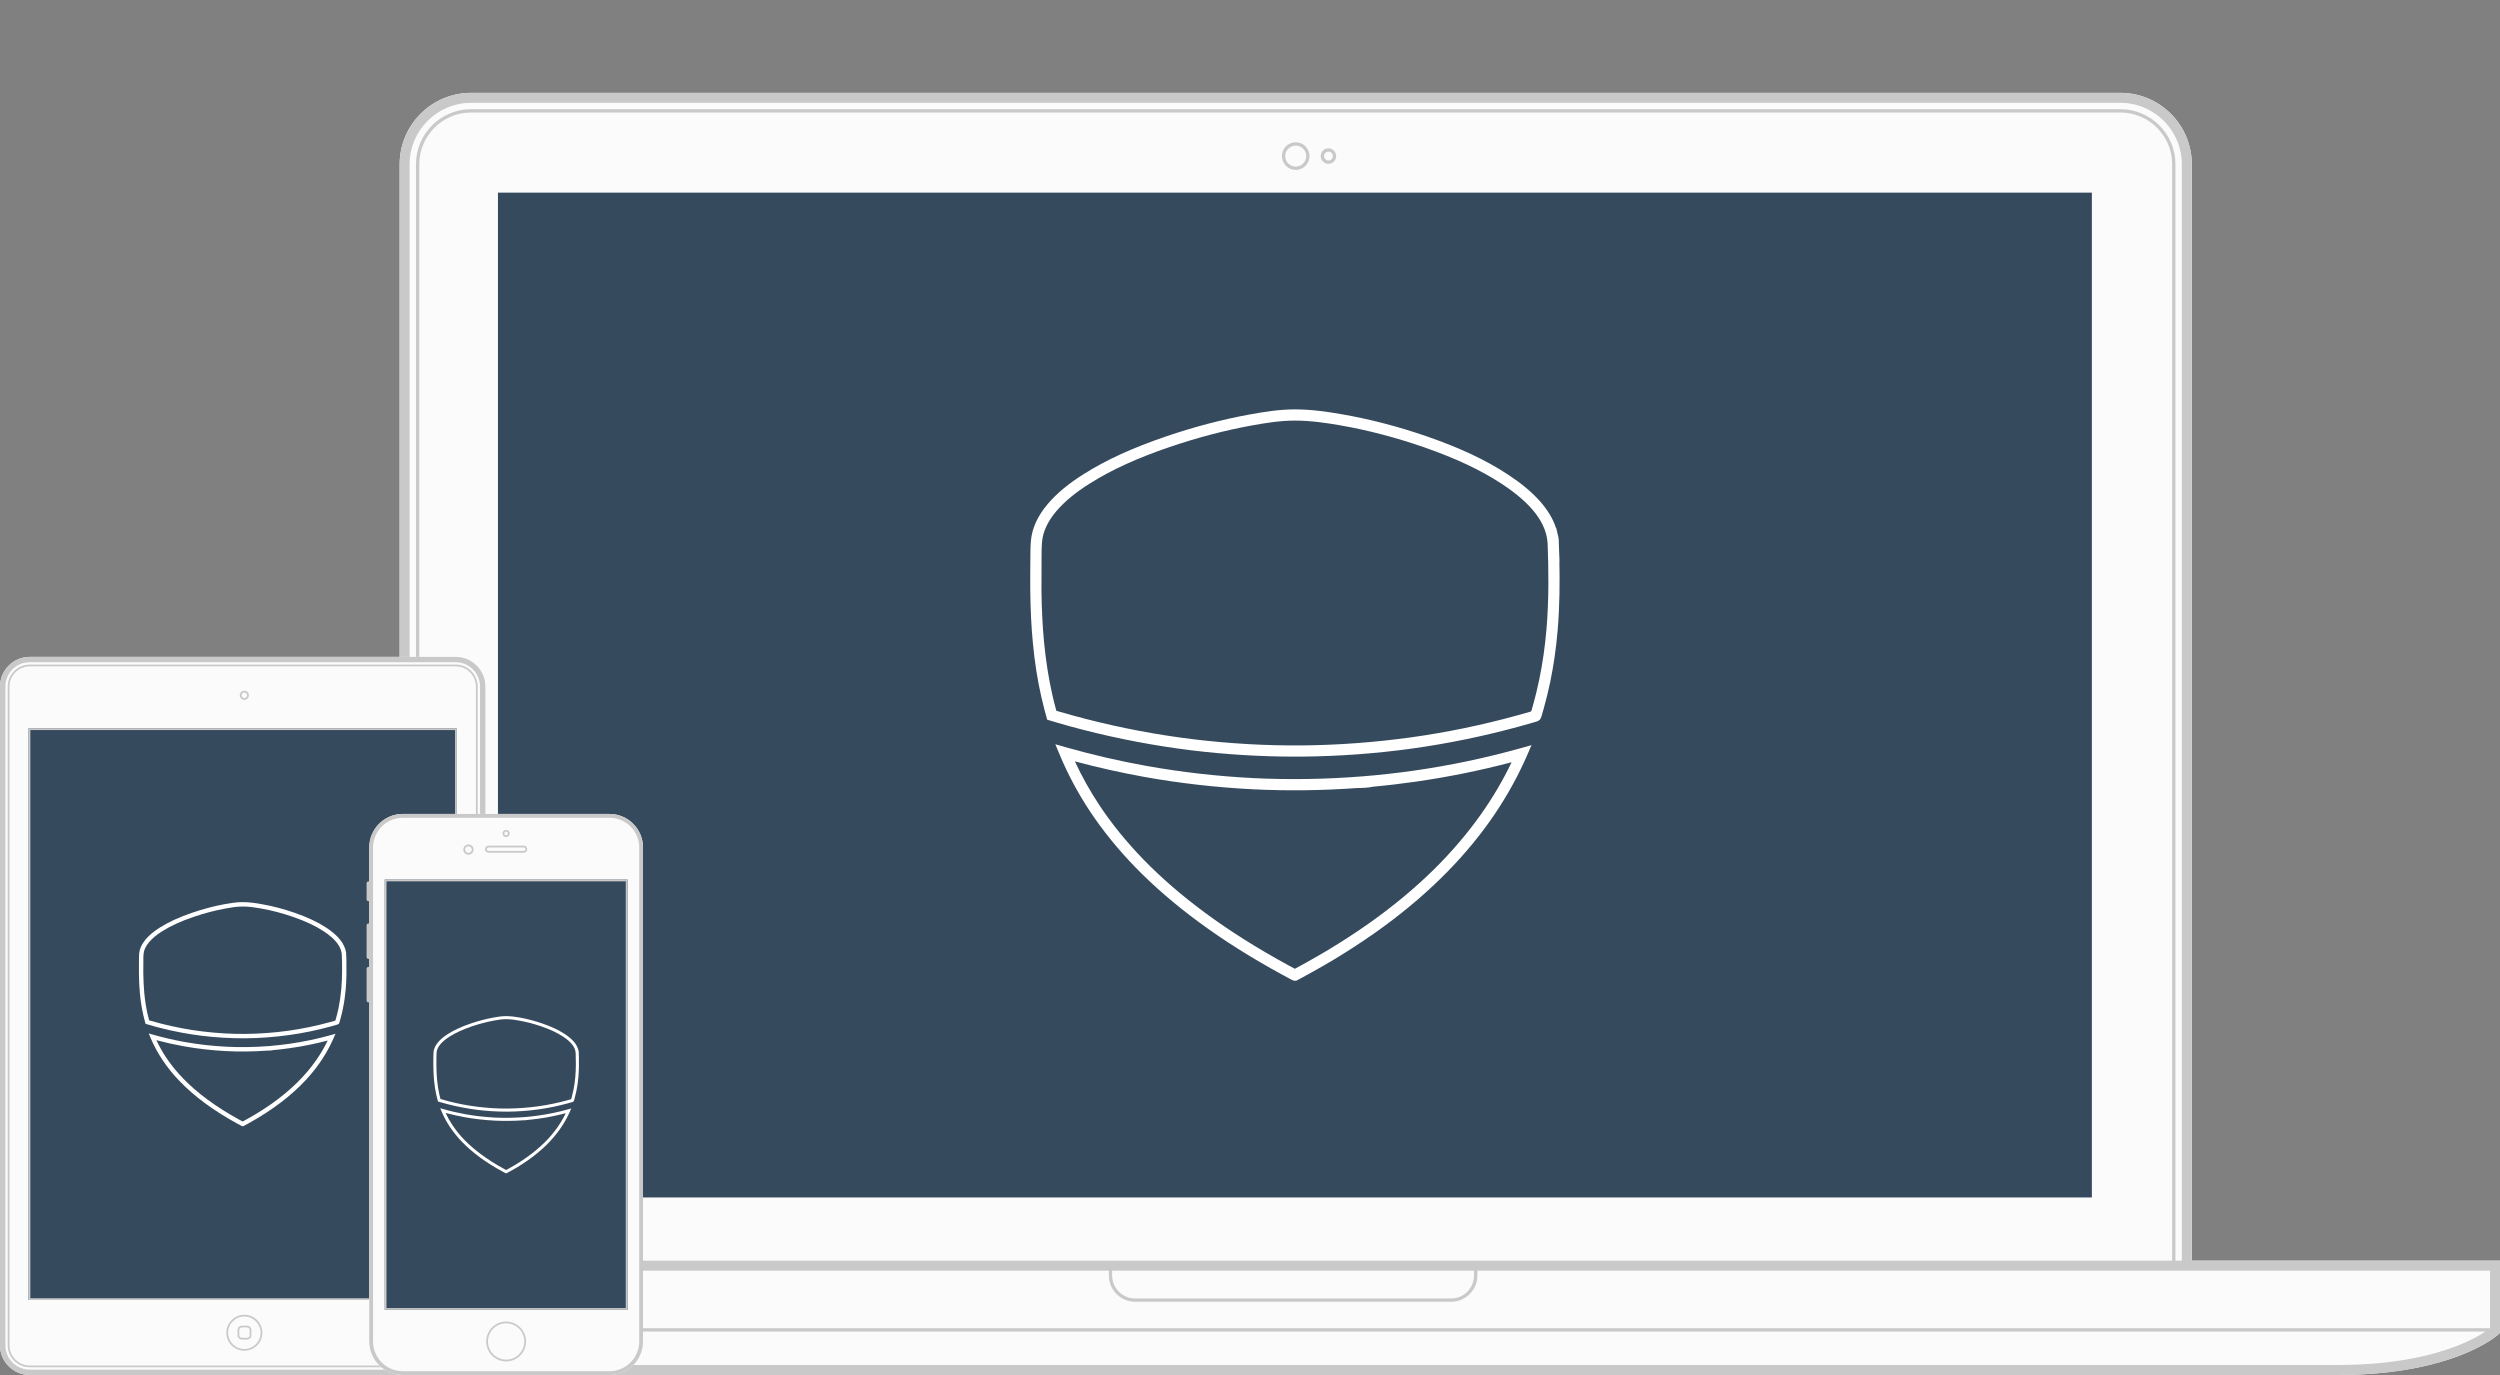 <?xml version="1.0" encoding="UTF-8"?> <svg xmlns="http://www.w3.org/2000/svg" xmlns:xlink="http://www.w3.org/1999/xlink" version="1.1" x="0px" y="0px" width="800px" height="440px" viewBox="0 0 800 440" xml:space="preserve"><rect x="0" y="0" width="800" height="440" fill="#808080" stroke="none"/> <g id="Vrstva_1" display="none"> <g display="inline"> <path fill="#FBFBFB" d="M697.111,401.846V35.848c0-13.139-10.69-23.832-23.834-23.832H122.72 c-13.143,0-23.835,10.692-23.835,23.832v365.998H0v24.083l0.536,0.495c0.153,0.143,3.884,3.533,12.423,6.893 c7.747,3.05,21.192,6.684,41.244,6.684h691.599c20.049,0,33.493-3.634,41.242-6.684c8.538-3.359,12.269-6.75,12.422-6.893 l0.535-0.495v-24.083H697.111z"></path> <path fill="#364A5E" d="M663.754,45.317H131.705V380.73h532.049V45.317L663.754,45.317z"></path> <path fill="#C9C9C9" d="M397.999,28.508c-2.545,0-4.614,2.07-4.614,4.616c0,2.543,2.069,4.612,4.614,4.612 c2.542,0,4.612-2.069,4.612-4.612C402.611,30.578,400.541,28.508,397.999,28.508z M397.999,36.626 c-1.932,0-3.504-1.57-3.504-3.502c0-1.934,1.572-3.506,3.504-3.506s3.502,1.572,3.502,3.506 C401.501,35.056,399.931,36.626,397.999,36.626z M408.922,30.538c-1.425,0-2.584,1.16-2.584,2.585 c0,1.424,1.159,2.583,2.584,2.583c1.426,0,2.585-1.159,2.585-2.583C411.507,31.698,410.348,30.538,408.922,30.538z M408.922,34.599c-0.813,0-1.476-0.663-1.476-1.476c0-0.814,0.663-1.475,1.476-1.475c0.814,0,1.475,0.661,1.475,1.475 C410.396,33.936,409.736,34.599,408.922,34.599z M697.111,401.846V35.848c0-13.139-10.69-23.832-23.834-23.832H122.72 c-13.143,0-23.835,10.692-23.835,23.832v365.998H0v24.083l0.536,0.495c0.153,0.143,3.884,3.533,12.423,6.893 c7.747,3.05,21.192,6.684,41.244,6.684h691.599c20.049,0,33.493-3.634,41.242-6.684c8.538-3.359,12.269-6.75,12.422-6.893 l0.535-0.495v-24.083H697.111z M102.215,35.848c0-11.304,9.197-20.501,20.504-20.501h550.558c11.307,0,20.506,9.197,20.506,20.501 v365.998h-2.119V35.848c0-10.135-8.249-18.383-18.387-18.383H122.72c-10.139,0-18.387,8.248-18.387,18.383v365.998h-2.117V35.848z M105.443,401.846V35.848c0-9.524,7.75-17.273,17.277-17.273h550.558c9.527,0,17.277,7.749,17.277,17.273v365.998H105.443z M457.523,405.176v1.616c0,4.22-3.433,7.654-7.654,7.654H344.387c-4.222,0-7.654-3.435-7.654-7.654v-1.616H457.523z M785.588,430.312c-7.457,2.899-20.412,6.357-39.787,6.357H54.202c-19.377,0-32.333-3.458-39.787-6.357 c-4.627-1.799-7.75-3.608-9.587-4.83h790.343C793.335,426.705,790.213,428.511,785.588,430.312z M796.671,424.371H3.329v-19.195 h332.293v1.616c0,4.833,3.933,8.764,8.765,8.764h105.482c4.832,0,8.765-3.931,8.765-8.764v-1.616h338.037V424.371z"></path> </g> </g> <g id="Vrstva_2"> <g> <path fill="none" d="M609.334,637.348c0-0.001,0-0.001,0-0.002c-0.133-3.734-2.812-7.268-8.188-10.802 c-3.796-2.492-8.247-4.583-14.008-6.581c-4.937-1.714-9.942-3.02-14.878-3.88c-2.39-0.417-5.218-0.844-8.069-0.844 c-2.681,0-5.406,0.457-7.751,0.886c-4.8,0.878-9.71,2.168-14.594,3.835c-5.788,1.976-10.285,4.024-14.152,6.449 c-2.64,1.653-4.563,3.234-6.05,4.978c-1.554,1.819-2.42,3.668-2.577,5.495c-0.084,0.979-0.086,2.01-0.087,3.007 c0,0.392-0.001,0.782-0.006,1.17c-0.02,1.501-0.024,2.999-0.01,4.499c0.037,3.349,0.185,6.352,0.45,9.179 c0.312,3.288,0.803,6.433,1.459,9.346c0.178,0.787,0.369,1.57,0.58,2.353c0.053,0.204,0.107,0.406,0.162,0.606l0.674,0.2 c1.551,0.454,3.111,0.883,4.634,1.273c6.261,1.61,12.668,2.822,19.042,3.604c6.473,0.792,13.05,1.172,19.525,1.111 c6.472-0.058,13.013-0.54,19.441-1.432c6.35-0.887,12.72-2.203,18.935-3.913c0.77-0.214,1.541-0.432,2.31-0.656 c0.074-0.021,0.147-0.043,0.221-0.064c0.107-0.359,0.214-0.722,0.315-1.083c0.426-1.517,0.805-3.075,1.127-4.632 c0.586-2.833,1.018-5.848,1.283-8.96c0.472-5.524,0.361-10.983,0.212-15.125C609.334,637.358,609.334,637.354,609.334,637.348z"></path> <path fill="none" d="M578.188,680.601v0.01c0.008,0-0.026,0.003-0.107,0.01c-0.761,0.177-1.816,0.221-2.743,0.218h-0.007 c-6.225,0.458-12.513,0.532-18.667,0.225c-6.529-0.331-13.046-1.075-19.369-2.212c-4.158-0.75-8.31-1.68-12.371-2.771 c1.251,2.702,2.718,5.326,4.377,7.825c2.221,3.345,4.865,6.603,7.857,9.682c3.191,3.285,6.905,6.498,11.039,9.549 c4.427,3.261,9.255,6.306,14.762,9.307l1.019,0.55c0.073,0.04,0.146,0.079,0.22,0.118c0.646-0.344,1.303-0.702,1.954-1.063 c1.359-0.753,2.692-1.521,3.964-2.284c2.513-1.509,4.932-3.081,7.189-4.672c4.322-3.047,8.247-6.297,11.667-9.66 c3.19-3.14,6.039-6.474,8.469-9.909c2.094-2.969,3.928-6.089,5.46-9.282c-5.604,1.479-11.346,2.644-17.1,3.467 C583.29,680.066,580.737,680.366,578.188,680.601z"></path> <path fill="#FFFFFF" d="M611.424,640.346h0.02c-0.001-0.034-0.012-0.339-0.038-1.048c-0.008-0.269-0.019-0.577-0.032-0.936 c-0.03-0.856-0.049-1.362-0.061-1.667l-0.011-0.317h-0.004c-0.008-0.142-0.014-0.166-0.022-0.204l-0.418-1.788l-0.034,0.035 c-1.091-3.343-3.924-6.488-8.58-9.549c-3.938-2.585-8.529-4.745-14.45-6.798c-5.038-1.75-10.148-3.083-15.189-3.962 c-2.475-0.432-5.409-0.873-8.413-0.873c-2.848,0-5.68,0.475-8.11,0.919c-4.897,0.895-9.903,2.21-14.881,3.909 c-5.938,2.026-10.567,4.139-14.568,6.646c-2.816,1.765-4.885,3.473-6.509,5.374c-1.83,2.144-2.855,4.372-3.048,6.623 c-0.092,1.063-0.094,2.137-0.095,3.175c0,0.384-0.001,0.767-0.006,1.147c-0.02,1.515-0.024,3.028-0.01,4.545 c0.038,3.405,0.188,6.463,0.459,9.347c0.319,3.373,0.824,6.602,1.499,9.597c0.184,0.814,0.383,1.625,0.598,2.423 c0.1,0.389,0.209,0.78,0.318,1.169l0.149,0.529l1.737,0.518c1.575,0.461,3.156,0.896,4.7,1.292 c6.345,1.632,12.837,2.859,19.298,3.65c6.139,0.751,12.372,1.132,18.527,1.132c0.42,0,0.838-0.001,1.258-0.005 c6.558-0.059,13.186-0.547,19.7-1.451c6.435-0.898,12.891-2.232,19.19-3.966c0.78-0.216,1.562-0.438,2.338-0.664 c0.191-0.056,0.383-0.111,0.562-0.166c0.563-0.128,0.791-0.511,0.887-0.819l0.087-0.287c0.125-0.417,0.248-0.835,0.366-1.253 c0.438-1.563,0.828-3.167,1.16-4.77c0.602-2.91,1.045-6.003,1.316-9.194C611.486,648.307,611.504,644.011,611.424,640.346z M609.122,652.489c-0.266,3.112-0.697,6.127-1.283,8.96c-0.322,1.557-0.701,3.115-1.127,4.632 c-0.102,0.361-0.208,0.724-0.315,1.083c-0.073,0.021-0.146,0.043-0.221,0.064c-0.769,0.225-1.54,0.442-2.31,0.656 c-6.215,1.71-12.585,3.026-18.935,3.913c-6.429,0.892-12.97,1.374-19.441,1.432c-6.476,0.061-13.053-0.319-19.525-1.111 c-6.374-0.781-12.781-1.993-19.042-3.604c-1.522-0.391-3.083-0.819-4.634-1.273l-0.674-0.2c-0.055-0.2-0.109-0.402-0.162-0.606 c-0.211-0.782-0.402-1.565-0.58-2.353c-0.656-2.913-1.147-6.058-1.459-9.346c-0.266-2.827-0.413-5.83-0.45-9.179 c-0.015-1.5-0.01-2.998,0.01-4.499c0.005-0.388,0.006-0.778,0.006-1.17c0.001-0.997,0.003-2.027,0.087-3.007 c0.157-1.827,1.023-3.676,2.577-5.495c1.487-1.743,3.41-3.324,6.05-4.978c3.867-2.425,8.364-4.474,14.152-6.449 c4.884-1.667,9.794-2.957,14.594-3.835c2.345-0.429,5.07-0.886,7.751-0.886c2.852,0,5.68,0.427,8.069,0.844 c4.936,0.86,9.941,2.166,14.878,3.88c5.761,1.998,10.212,4.089,14.008,6.581c5.377,3.534,8.056,7.067,8.188,10.802 c0,0.001,0,0.001,0,0.002c0,0.006,0,0.011,0,0.017C609.483,641.506,609.594,646.965,609.122,652.489z"></path> <path fill="#FFFFFF" d="M585.516,677.726c-3.05,0.438-6.165,0.786-9.259,1.034l-0.067,0.006c-6.464,0.52-13.022,0.62-19.426,0.299 c-6.444-0.326-12.876-1.061-19.115-2.183c-4.792-0.863-9.575-1.97-14.217-3.288l-1.999-0.567l0.804,1.916 c1.464,3.493,3.28,6.88,5.397,10.068c2.289,3.448,5.011,6.803,8.09,9.971c3.267,3.362,7.063,6.647,11.286,9.764 c4.5,3.316,9.404,6.408,14.988,9.452l1.025,0.554c0.177,0.096,0.358,0.191,0.514,0.272c0.135,0.081,0.359,0.216,0.667,0.216h0.249 l0.561-0.298c0.705-0.374,1.408-0.759,2.106-1.146c1.378-0.763,2.732-1.543,4.023-2.318c2.555-1.534,5.015-3.133,7.313-4.752 c4.411-3.109,8.42-6.43,11.917-9.869c3.275-3.223,6.202-6.648,8.7-10.182c2.313-3.279,4.319-6.738,5.965-10.283 c0.194-0.422,0.388-0.849,0.574-1.277l0.843-1.931l-2.028,0.567C598.257,675.477,591.895,676.814,585.516,677.726z M597.439,685.521c-2.43,3.436-5.278,6.77-8.469,9.909c-3.42,3.363-7.345,6.613-11.667,9.66c-2.258,1.591-4.677,3.163-7.189,4.672 c-1.271,0.764-2.604,1.531-3.964,2.284c-0.651,0.361-1.308,0.72-1.954,1.063c-0.073-0.039-0.146-0.078-0.22-0.118l-1.019-0.55 c-5.507-3.001-10.335-6.046-14.762-9.307c-4.134-3.051-7.848-6.264-11.039-9.549c-2.992-3.079-5.637-6.337-7.857-9.682 c-1.659-2.499-3.126-5.123-4.377-7.825c4.062,1.091,8.213,2.021,12.371,2.771c6.323,1.137,12.84,1.881,19.369,2.212 c6.154,0.308,12.442,0.233,18.667-0.225h0.007c0.927,0.003,1.982-0.041,2.743-0.218c0.081-0.007,0.115-0.01,0.107-0.01v-0.01 c2.55-0.234,5.103-0.534,7.612-0.895c5.754-0.823,11.496-1.987,17.1-3.467C601.367,679.433,599.533,682.553,597.439,685.521z"></path> </g> <g> <path fill="#FBFBFB" d="M701.378,403.423V52.559c0-12.589-10.254-22.843-22.861-22.843H150.732 c-12.601,0-22.846,10.254-22.846,22.843v350.864H33.092v23.082l0.517,0.477c0.143,0.147,3.716,3.396,11.905,6.61 C52.942,436.514,65.829,440,85.055,440h662.999c19.209,0,32.103-3.486,39.525-6.408c8.196-3.214,11.766-6.463,11.918-6.61 l0.503-0.477v-23.082H701.378z"></path> <path fill="#364A5E" d="M669.399,61.645H159.346v321.539h510.054V61.645L669.399,61.645z"></path> <path fill="#C9C9C9" d="M414.628,45.525c-2.441,0-4.415,1.985-4.415,4.425c0,2.441,1.974,4.423,4.415,4.423 c2.439,0,4.417-1.982,4.417-4.423C419.045,47.51,417.067,45.525,414.628,45.525z M414.628,53.311 c-1.847,0-3.361-1.504-3.361-3.361c0-1.849,1.515-3.362,3.361-3.362c1.849,0,3.36,1.514,3.36,3.362 C417.988,51.807,416.477,53.311,414.628,53.311z M425.094,47.47c-1.363,0-2.462,1.115-2.462,2.48s1.099,2.481,2.462,2.481 c1.366,0,2.481-1.116,2.481-2.481S426.46,47.47,425.094,47.47z M425.094,51.368c-0.772,0-1.409-0.638-1.409-1.417 c0-0.781,0.637-1.417,1.409-1.417c0.788,0,1.425,0.636,1.425,1.417C426.519,50.73,425.882,51.368,425.094,51.368z M701.378,403.423V52.559c0-12.589-10.254-22.843-22.861-22.843H150.732c-12.601,0-22.846,10.254-22.846,22.843v350.864H33.092 v23.082l0.517,0.477c0.143,0.147,3.716,3.396,11.905,6.61C52.942,436.514,65.829,440,85.055,440h662.999 c19.209,0,32.103-3.486,39.525-6.408c8.196-3.214,11.766-6.463,11.918-6.61l0.503-0.477v-23.082H701.378z M131.077,52.559 c0-10.829,8.816-19.653,19.655-19.653h527.784c10.848,0,19.663,8.824,19.663,19.653v350.864h-2.035V52.559 c0-9.717-7.903-17.617-17.628-17.617H150.732c-9.719,0-17.622,7.9-17.622,17.617v350.864h-2.033V52.559z M134.176,403.423V52.559 c0-9.125,7.429-16.554,16.557-16.554h527.784c9.136,0,16.573,7.43,16.573,16.554v350.864H134.176z M471.689,406.62v1.537 c0,4.046-3.29,7.354-7.335,7.354H363.228c-4.044,0-7.335-3.309-7.335-7.354v-1.537H471.689z M786.196,430.709 c-7.158,2.79-19.579,6.093-38.143,6.093H85.055c-18.583,0-31.003-3.303-38.144-6.093c-4.439-1.724-7.431-3.453-9.192-4.62H795.38 C793.617,427.257,790.62,428.984,786.196,430.709z M796.818,425.017H36.28V406.62h318.559v1.537c0,4.64,3.768,8.407,8.389,8.407 h101.127c4.637,0,8.405-3.768,8.405-8.407v-1.537h324.059V425.017z"></path> <g> <path fill="none" d="M495.247,174.211c0-0.006,0-0.006,0-0.007c-0.237-6.693-5.025-13.026-14.672-19.359 c-6.807-4.465-14.782-8.213-25.112-11.796c-8.85-3.069-17.81-5.411-26.657-6.954c-4.285-0.746-9.362-1.508-14.464-1.508 c-4.807,0-9.691,0.821-13.897,1.585c-8.606,1.57-17.398,3.887-26.16,6.872c-10.376,3.544-18.434,7.216-25.366,11.561 c-4.728,2.964-8.174,5.803-10.85,8.921c-2.775,3.26-4.332,6.579-4.615,9.848c-0.154,1.753-0.156,3.603-0.157,5.392 c0,0.705-0.001,1.402-0.006,2.096c-0.035,2.688-0.04,5.38-0.025,8.067c0.072,5.996,0.342,11.386,0.819,16.446 c0.563,5.892,1.442,11.534,2.612,16.75c0.319,1.421,0.652,2.824,1.04,4.228c0.088,0.364,0.197,0.726,0.287,1.087l1.204,0.359 c2.791,0.809,5.575,1.573,8.319,2.281c11.219,2.887,22.692,5.057,34.115,6.457c11.61,1.412,23.396,2.092,35.006,1.996 c11.594-0.109,23.323-0.981,34.851-2.58c11.382-1.58,22.8-3.941,33.94-7.014c1.37-0.374,2.762-0.77,4.134-1.172 c0.126-0.039,0.271-0.078,0.397-0.117c0.195-0.643,0.375-1.289,0.563-1.934c0.763-2.721,1.444-5.52,2.014-8.302 c1.062-5.08,1.83-10.485,2.308-16.06c0.845-9.905,0.647-19.692,0.372-27.116C495.247,174.233,495.247,174.222,495.247,174.211z"></path> <path fill="none" d="M439.428,251.732v0.027c0.008,0-0.045,0.004-0.196,0.011c-1.362,0.318-3.251,0.397-4.922,0.395h-0.008 c-11.149,0.812-22.431,0.956-33.457,0.401c-11.702-0.598-23.392-1.926-34.727-3.966c-7.451-1.352-14.881-3.009-22.165-4.968 c2.24,4.846,4.877,9.544,7.848,14.026c3.975,6.001,8.727,11.829,14.074,17.351c5.725,5.891,12.38,11.651,19.792,17.112 c7.932,5.847,16.587,11.302,26.466,16.693l1.819,0.975c0.125,0.075,0.269,0.149,0.396,0.224c1.16-0.626,2.329-1.268,3.494-1.912 c2.442-1.356,4.835-2.725,7.115-4.093c4.499-2.711,8.83-5.522,12.878-8.373c7.759-5.457,14.784-11.29,20.913-17.312 c5.723-5.639,10.822-11.611,15.182-17.773c3.758-5.309,7.044-10.906,9.785-16.634c-10.035,2.648-20.33,4.735-30.652,6.214 C448.569,250.773,443.996,251.32,439.428,251.732z"></path> <path fill="#FFFFFF" d="M499.002,179.582h0.039c-0.001-0.058-0.03-0.61-0.073-1.874c-0.009-0.482-0.037-1.033-0.068-1.674 c-0.049-1.542-0.084-2.443-0.096-2.996l-0.029-0.564h-0.004c-0.009-0.255-0.03-0.297-0.039-0.365l-0.755-3.205l-0.054,0.06 c-1.959-5.989-7.041-11.631-15.382-17.118c-7.055-4.63-15.293-8.501-25.893-12.183c-9.041-3.132-18.19-5.528-27.234-7.099 c-4.438-0.776-9.696-1.563-15.072-1.563c-5.115,0-10.181,0.847-14.542,1.646c-8.776,1.603-17.749,3.963-26.677,7.01 c-10.632,3.627-18.943,7.414-26.115,11.906c-5.05,3.164-8.747,6.23-11.666,9.637c-3.282,3.838-5.104,7.833-5.454,11.872 c-0.165,1.902-0.168,3.826-0.169,5.691c0,0.685-0.001,1.37-0.022,2.051c-0.02,2.719-0.04,5.437-0.01,8.153 c0.073,6.103,0.329,11.586,0.831,16.755c0.567,6.044,1.461,11.828,2.686,17.196c0.325,1.452,0.686,2.918,1.061,4.336 c0.187,0.707,0.386,1.4,0.581,2.107l0.257,0.938l3.118,0.927c2.815,0.83,5.656,1.616,8.422,2.317 c11.376,2.924,23.021,5.125,34.601,6.554c10.994,1.337,22.169,2.019,33.196,2.019c0.754,0,1.509-0.002,2.266-0.006 c11.747-0.111,23.635-0.973,35.307-2.602c11.533-1.608,23.11-4.004,34.388-7.102c1.4-0.393,2.803-0.791,4.199-1.195 c0.349-0.105,0.681-0.2,1.001-0.292c1.006-0.231,1.43-0.917,1.597-1.474l0.157-0.516c0.216-0.752,0.442-1.49,0.649-2.246 c0.792-2.801,1.483-5.682,2.083-8.544c1.08-5.224,1.877-10.765,2.36-16.488C499.119,193.855,499.137,186.151,499.002,179.582z M494.875,201.355c-0.478,5.575-1.246,10.98-2.308,16.06c-0.569,2.782-1.251,5.581-2.014,8.302 c-0.188,0.645-0.368,1.291-0.563,1.934c-0.127,0.039-0.271,0.078-0.397,0.117c-1.372,0.402-2.764,0.798-4.134,1.172 c-11.141,3.072-22.559,5.434-33.94,7.014c-11.527,1.599-23.257,2.471-34.851,2.58c-11.61,0.096-23.396-0.584-35.006-1.996 c-11.423-1.4-22.896-3.57-34.115-6.457c-2.744-0.708-5.528-1.473-8.319-2.281l-1.204-0.359c-0.09-0.361-0.199-0.723-0.287-1.087 c-0.388-1.403-0.721-2.807-1.04-4.228c-1.17-5.217-2.05-10.858-2.612-16.75c-0.478-5.061-0.747-10.45-0.819-16.446 c-0.015-2.687-0.01-5.38,0.025-8.067c0.005-0.693,0.006-1.391,0.006-2.096c0.001-1.789,0.003-3.639,0.157-5.392 c0.283-3.269,1.84-6.587,4.615-9.848c2.676-3.118,6.122-5.957,10.85-8.921c6.933-4.345,14.99-8.016,25.366-11.561 c8.762-2.985,17.554-5.302,26.16-6.872c4.206-0.765,9.091-1.585,13.897-1.585c5.102,0,10.179,0.762,14.464,1.508 c8.848,1.543,17.808,3.885,26.657,6.954c10.33,3.583,18.306,7.331,25.112,11.796c9.646,6.333,14.435,12.667,14.672,19.359 c0,0.001,0,0.001,0,0.007c0,0.011,0,0.022,0,0.028C495.522,181.663,495.72,191.45,494.875,201.355z"></path> <path fill="#FFFFFF" d="M452.565,246.59c-5.476,0.775-11.055,1.405-16.594,1.849l-0.136,0.006 c-11.584,0.928-23.333,1.116-34.806,0.547c-11.561-0.592-23.092-1.909-34.274-3.918c-8.581-1.554-17.155-3.528-25.482-5.893 l-3.574-1.026l1.44,3.439c2.614,6.257,5.883,12.333,9.667,18.057c4.111,6.176,8.979,12.188,14.5,17.868 c5.854,6.021,12.661,11.911,20.232,17.488c8.061,5.954,16.861,11.492,26.873,16.945l1.842,0.997 c0.302,0.167,0.641,0.349,0.902,0.485c0.26,0.15,0.661,0.392,1.199,0.392h0.459l1.003-0.529c1.259-0.673,2.526-1.359,3.775-2.063 c2.458-1.367,4.891-2.768,7.211-4.145c4.575-2.755,8.981-5.629,13.104-8.523c7.9-5.573,15.098-11.532,21.357-17.7 c5.878-5.773,11.109-11.907,15.593-18.24c4.152-5.885,7.737-12.071,10.693-18.431c0.353-0.759,0.688-1.522,1.034-2.288 l1.498-3.471l-3.622,1.026C475.402,242.553,463.992,244.953,452.565,246.59z M473.93,260.551 c-4.359,6.162-9.459,12.135-15.182,17.773c-6.129,6.021-13.154,11.854-20.913,17.312c-4.048,2.851-8.379,5.662-12.878,8.373 c-2.28,1.368-4.673,2.736-7.115,4.093c-1.165,0.645-2.334,1.286-3.494,1.912c-0.127-0.074-0.271-0.148-0.396-0.224l-1.819-0.975 c-9.879-5.392-18.534-10.847-26.466-16.693c-7.412-5.461-14.067-11.222-19.792-17.112c-5.348-5.521-10.1-11.35-14.074-17.351 c-2.971-4.482-5.607-9.181-7.848-14.026c7.284,1.959,14.714,3.616,22.165,4.968c11.335,2.04,23.024,3.368,34.727,3.966 c11.026,0.555,22.308,0.41,33.457-0.401h0.008c1.671,0.003,3.56-0.076,4.922-0.395c0.151-0.007,0.204-0.011,0.196-0.011v-0.027 c4.568-0.412,9.142-0.959,13.635-1.602c10.322-1.479,20.617-3.565,30.652-6.214C480.974,249.645,477.688,255.242,473.93,260.551z "></path> </g> <g> <g> <path fill="#FBFBFB" d="M145.819,440H9.512C4.268,440,0,435.744,0,430.497V219.709c0-5.244,4.268-9.506,9.512-9.506h136.308 c5.246,0,9.512,4.262,9.512,9.506v210.788C155.331,435.744,151.065,440,145.819,440z"></path> </g> <g> <g> <g> <path fill="#364A5E" d="M146.196,233.049H9.134V416.01h137.063V233.049L146.196,233.049z"></path> </g> </g> </g> <path fill="#C9C9C9" d="M78.19,223.957c0.813,0,1.463-0.65,1.463-1.47c0-0.806-0.649-1.454-1.463-1.454 c-0.805,0-1.463,0.648-1.463,1.454C76.728,223.307,77.386,223.957,78.19,223.957z M78.19,221.598c0.496,0,0.896,0.401,0.896,0.89 c0,0.503-0.399,0.903-0.896,0.903c-0.487,0-0.888-0.4-0.888-0.903C77.303,221.999,77.703,221.598,78.19,221.598z M79.034,424.214 H77.41c-0.782,0-1.411,0.637-1.411,1.411v1.632c0,0.773,0.629,1.41,1.411,1.41h1.624c0.788,0,1.419-0.637,1.419-1.41v-1.632 C80.453,424.851,79.822,424.214,79.034,424.214z M79.886,427.257c0,0.473-0.379,0.845-0.852,0.845H77.41 c-0.465,0-0.846-0.372-0.846-0.845v-1.632c0-0.457,0.381-0.847,0.846-0.847h1.624c0.473,0,0.852,0.39,0.852,0.847V427.257z M145.819,210.203H9.512c-5.244,0-9.512,4.262-9.512,9.506v210.788C0,435.744,4.268,440,9.512,440h136.308 c5.246,0,9.512-4.256,9.512-9.503V219.709C155.331,214.465,151.065,210.203,145.819,210.203z M153.615,430.497 c0,4.294-3.493,7.787-7.796,7.787H9.512c-4.303,0-7.796-3.493-7.796-7.787V219.709c0-4.296,3.493-7.803,7.796-7.803h136.308 c4.303,0,7.796,3.507,7.796,7.803V430.497z M145.819,212.663H9.512c-3.885,0-7.045,3.163-7.045,7.046v210.788 c0,3.885,3.16,7.029,7.045,7.029h136.308c3.886,0,7.037-3.145,7.037-7.029V219.709 C152.856,215.826,149.705,212.663,145.819,212.663z M152.29,430.497c0,3.568-2.902,6.464-6.471,6.464H9.512 c-3.567,0-6.472-2.896-6.472-6.464V219.709c0-3.565,2.904-6.475,6.472-6.475h136.308c3.568,0,6.471,2.909,6.471,6.475V430.497z M78.19,420.723c-3.173,0-5.757,2.576-5.757,5.767c0,3.175,2.584,5.75,5.757,5.75c3.181,0,5.767-2.575,5.767-5.75 C83.957,423.299,81.371,420.723,78.19,420.723z M78.19,431.671c-2.864,0-5.191-2.324-5.191-5.182 c0-2.873,2.327-5.198,5.191-5.198c2.863,0,5.197,2.325,5.197,5.198C83.388,429.347,81.054,431.671,78.19,431.671z M9.134,416.01 h137.063V233.049H9.134V416.01z M9.709,233.615h135.913v181.829H9.709V233.615z"></path> <path fill="#FBFBFB" d="M195.037,260.463h-66.144c-5.915,0-10.736,4.814-10.736,10.734v158.069 c0,5.921,4.821,10.733,10.736,10.733h66.144c5.915,0,10.727-4.813,10.727-10.733V271.197 C205.764,265.277,200.952,260.463,195.037,260.463L195.037,260.463z"></path> <g> <path fill="#364A5E" d="M200.813,419.137h-77.696v-137.68h77.696V419.137z"></path> </g> <path fill="#C9C9C9" d="M195.037,260.463h-66.144c-5.915,0-10.736,4.814-10.736,10.734v10.853h-0.268 c-0.319,0-0.582,0.256-0.582,0.576v5.172c0,0.32,0.263,0.59,0.582,0.59h0.268v7.131h-0.268c-0.32,0-0.582,0.27-0.582,0.59v10.153 c0,0.32,0.262,0.593,0.582,0.593h0.268v2.564h-0.268c-0.32,0-0.582,0.253-0.582,0.572v10.172c0,0.32,0.262,0.592,0.582,0.592 h0.268v108.512c0,5.921,4.821,10.733,10.736,10.733h66.144c5.915,0,10.727-4.813,10.727-10.733V271.197 C205.764,265.277,200.952,260.463,195.037,260.463z M204.552,429.267c0,5.247-4.276,9.521-9.515,9.521h-66.144 c-5.248,0-9.517-4.273-9.517-9.521V271.197c0-5.248,4.269-9.505,9.517-9.505h66.144c5.238,0,9.515,4.257,9.515,9.505V429.267z M123.117,419.137h77.696v-137.68h-77.696V419.137z M123.685,282.021h76.563v136.55h-76.563V282.021z M161.965,422.896 c-3.521,0-6.385,2.871-6.385,6.376c0,3.521,2.863,6.389,6.385,6.389c3.512,0,6.376-2.868,6.376-6.389 C168.341,425.767,165.477,422.896,161.965,422.896z M161.965,435.079c-3.203,0-5.809-2.604-5.809-5.808 c0-3.204,2.605-5.812,5.809-5.812c3.204,0,5.81,2.607,5.81,5.812C167.774,432.475,165.169,435.079,161.965,435.079z M156.322,272.873h11.276c0.622,0,1.125-0.513,1.125-1.126c0-0.628-0.503-1.138-1.125-1.138h-11.276 c-0.613,0-1.124,0.51-1.124,1.138C155.198,272.36,155.709,272.873,156.322,272.873z M156.322,271.191h11.276 c0.305,0,0.558,0.244,0.558,0.556c0,0.297-0.253,0.542-0.558,0.542h-11.276c-0.303,0-0.548-0.245-0.548-0.542 C155.774,271.436,156.02,271.191,156.322,271.191z M149.904,273.515c0.904,0,1.643-0.745,1.643-1.642 c0-0.912-0.738-1.641-1.643-1.641c-0.902,0-1.641,0.729-1.641,1.641C148.264,272.77,149.002,273.515,149.904,273.515z M149.904,270.798c0.587,0,1.066,0.479,1.066,1.075c0,0.577-0.479,1.06-1.066,1.06c-0.593,0-1.074-0.482-1.074-1.06 C148.83,271.277,149.312,270.798,149.904,270.798z M161.965,267.866c0.639,0,1.148-0.52,1.148-1.157 c0-0.635-0.51-1.156-1.148-1.156c-0.638,0-1.156,0.521-1.156,1.156C160.809,267.347,161.327,267.866,161.965,267.866z M161.965,266.119c0.321,0,0.581,0.271,0.581,0.59c0,0.32-0.26,0.572-0.581,0.572s-0.581-0.252-0.581-0.572 C161.384,266.39,161.644,266.119,161.965,266.119z"></path> <g> <path fill="none" d="M109.383,305.623L109.383,305.623c-0.098-2.615-1.98-5.101-5.754-7.587 c-2.666-1.755-5.794-3.229-9.852-4.632c-3.468-1.206-6.991-2.125-10.457-2.728c-1.678-0.289-3.667-0.598-5.67-0.598 c-1.886,0-3.796,0.32-5.45,0.63c-3.37,0.61-6.818,1.525-10.258,2.693c-4.069,1.393-7.229,2.833-9.941,4.532 c-1.858,1.159-3.206,2.276-4.261,3.51c-1.088,1.278-1.702,2.573-1.809,3.854c-0.059,0.687-0.059,1.409-0.059,2.118 c0,0.277,0,0.555-0.004,0.811c-0.018,1.068-0.018,2.116-0.014,3.167c0.033,2.356,0.138,4.474,0.32,6.45 c0.22,2.318,0.563,4.522,1.024,6.573c0.131,0.556,0.259,1.109,0.411,1.663c0.039,0.136,0.074,0.286,0.109,0.416l0.476,0.148 c1.096,0.319,2.187,0.613,3.261,0.889c4.396,1.129,8.902,1.992,13.384,2.53c4.551,0.559,9.175,0.831,13.725,0.789 c4.549-0.043,9.143-0.388,13.664-1.006c4.464-0.63,8.939-1.555,13.308-2.754c0.54-0.154,1.082-0.312,1.625-0.452 c0.053-0.025,0.106-0.035,0.155-0.063c0.079-0.247,0.15-0.494,0.221-0.758c0.299-1.059,0.563-2.162,0.798-3.253 c0.405-1.998,0.709-4.12,0.9-6.297c0.327-3.883,0.249-7.727,0.146-10.626C109.383,305.627,109.383,305.625,109.383,305.623z"></path> <path fill="none" d="M87.487,336.028v0.004c0.012,0-0.021,0-0.075,0.004c-0.531,0.141-1.272,0.156-1.928,0.156H85.48 c-4.372,0.321-8.795,0.384-13.121,0.159c-4.59-0.237-9.174-0.756-13.611-1.559c-2.923-0.523-5.844-1.173-8.702-1.937 c0.879,1.893,1.915,3.735,3.079,5.496c1.563,2.357,3.422,4.644,5.527,6.808c2.241,2.317,4.851,4.567,7.755,6.703 c3.11,2.305,6.508,4.439,10.378,6.556l0.716,0.375c0.049,0.032,0.104,0.063,0.149,0.082c0.457-0.242,0.919-0.492,1.378-0.739 c0.958-0.525,1.898-1.074,2.784-1.601c1.768-1.073,3.468-2.167,5.052-3.285c3.042-2.152,5.804-4.437,8.207-6.8 c2.245-2.207,4.248-4.543,5.954-6.971c1.466-2.083,2.76-4.264,3.838-6.511c-3.941,1.042-7.979,1.855-12.027,2.424 C91.072,335.658,89.283,335.865,87.487,336.028z"></path> <path fill="#FFFFFF" d="M110.848,307.737h0.016c0-0.031-0.006-0.239-0.022-0.729c-0.004-0.195-0.017-0.422-0.022-0.669 c-0.021-0.6-0.038-0.959-0.052-1.17l-0.004-0.229l0,0c-0.004-0.092-0.006-0.116-0.018-0.132l-0.287-1.269l-0.034,0.032 c-0.762-2.355-2.752-4.564-6.028-6.722c-2.768-1.809-5.992-3.331-10.158-4.772c-3.534-1.236-7.134-2.166-10.678-2.778 c-1.73-0.309-3.8-0.624-5.909-0.624c-2.003,0-3.991,0.346-5.698,0.644c-3.443,0.638-6.966,1.559-10.462,2.755 c-4.175,1.434-7.426,2.917-10.244,4.681c-1.98,1.239-3.428,2.44-4.572,3.771c-1.283,1.495-2.004,3.077-2.143,4.651 c-0.063,0.753-0.063,1.512-0.063,2.238c0,0.271,0,0.533-0.004,0.803c-0.016,1.072-0.018,2.127-0.012,3.198 c0.024,2.384,0.135,4.537,0.323,6.57c0.232,2.37,0.577,4.629,1.057,6.743c0.126,0.567,0.265,1.147,0.419,1.69 c0.067,0.278,0.145,0.555,0.224,0.833l0.104,0.369l1.222,0.358c1.104,0.343,2.219,0.634,3.304,0.914 c4.462,1.154,9.024,2.008,13.565,2.567c4.318,0.521,8.694,0.795,13.022,0.795c0.297,0,0.593,0,0.888,0 c4.602-0.043,9.267-0.392,13.85-1.029c4.524-0.618,9.057-1.566,13.484-2.779c0.546-0.157,1.1-0.313,1.644-0.474 c0.136-0.036,0.264-0.079,0.396-0.114c0.398-0.086,0.56-0.361,0.622-0.572l0.062-0.198c0.087-0.29,0.178-0.595,0.26-0.881 c0.306-1.111,0.581-2.235,0.809-3.359c0.433-2.046,0.738-4.216,0.934-6.458C110.898,313.338,110.904,310.309,110.848,307.737z M109.236,316.271c-0.191,2.177-0.495,4.299-0.9,6.297c-0.235,1.091-0.499,2.194-0.798,3.253 c-0.07,0.264-0.142,0.511-0.221,0.758c-0.049,0.027-0.103,0.037-0.155,0.063c-0.543,0.141-1.085,0.298-1.625,0.452 c-4.368,1.199-8.844,2.124-13.308,2.754c-4.521,0.618-9.115,0.963-13.664,1.006c-4.55,0.042-9.174-0.23-13.725-0.789 c-4.481-0.538-8.987-1.401-13.384-2.53c-1.074-0.275-2.165-0.569-3.261-0.889l-0.476-0.148c-0.035-0.13-0.07-0.28-0.109-0.416 c-0.152-0.554-0.28-1.107-0.411-1.663c-0.462-2.051-0.805-4.255-1.024-6.573c-0.183-1.977-0.287-4.094-0.32-6.45 c-0.004-1.051-0.004-2.099,0.014-3.167c0.004-0.256,0.004-0.533,0.004-0.811c0-0.709,0-1.432,0.059-2.118 c0.106-1.28,0.721-2.575,1.809-3.854c1.055-1.233,2.402-2.351,4.261-3.51c2.712-1.699,5.872-3.14,9.941-4.532 c3.439-1.168,6.888-2.083,10.258-2.693c1.654-0.31,3.564-0.63,5.45-0.63c2.003,0,3.992,0.309,5.67,0.598 c3.466,0.603,6.989,1.521,10.457,2.728c4.058,1.403,7.186,2.877,9.852,4.632c3.773,2.486,5.656,4.972,5.754,7.587l0,0 c0,0.002,0,0.004,0,0.021C109.485,308.544,109.563,312.388,109.236,316.271z"></path> <path fill="#FFFFFF" d="M92.637,334.014c-2.146,0.298-4.33,0.539-6.502,0.726l-0.053,0.004 c-4.545,0.361-9.152,0.435-13.648,0.205c-4.533-0.235-9.053-0.734-13.438-1.527c-3.368-0.606-6.731-1.394-9.994-2.317 l-1.405-0.399l0.564,1.351c1.034,2.453,2.303,4.842,3.801,7.069c1.604,2.431,3.515,4.791,5.682,7.01 c2.296,2.361,4.962,4.676,7.929,6.874c3.165,2.327,6.61,4.495,10.536,6.648l0.721,0.374c0.121,0.072,0.256,0.146,0.359,0.197 c0.101,0.05,0.257,0.155,0.476,0.155h0.169l0.396-0.206c0.498-0.271,0.997-0.547,1.483-0.803c0.965-0.548,1.92-1.1,2.826-1.637 c1.797-1.08,3.524-2.204,5.144-3.351c3.103-2.176,5.913-4.508,8.374-6.937c2.303-2.253,4.364-4.659,6.115-7.145 c1.623-2.313,3.038-4.75,4.189-7.238c0.139-0.289,0.273-0.599,0.401-0.892l0.599-1.357l-1.427,0.399 C101.601,332.427,97.123,333.373,92.637,334.014z M101.025,339.48c-1.706,2.428-3.709,4.764-5.954,6.971 c-2.403,2.363-5.165,4.647-8.207,6.8c-1.584,1.118-3.284,2.212-5.052,3.285c-0.886,0.526-1.826,1.075-2.784,1.601 c-0.459,0.247-0.921,0.497-1.378,0.739c-0.046-0.019-0.101-0.05-0.149-0.082l-0.716-0.375c-3.87-2.116-7.268-4.251-10.378-6.556 c-2.904-2.136-5.514-4.386-7.755-6.703c-2.105-2.164-3.965-4.45-5.527-6.808c-1.164-1.761-2.2-3.604-3.079-5.496 c2.858,0.764,5.779,1.413,8.702,1.937c4.438,0.803,9.021,1.321,13.611,1.559c4.326,0.225,8.749,0.162,13.121-0.159h0.004 c0.655,0,1.396-0.016,1.928-0.156c0.055-0.004,0.087-0.004,0.075-0.004v-0.004c1.796-0.163,3.585-0.37,5.349-0.635 c4.048-0.568,8.086-1.382,12.027-2.424C103.785,335.217,102.491,337.397,101.025,339.48z"></path> </g> <g> <path fill="none" d="M184.22,337.035L184.22,337.035c-0.072-1.84-1.386-3.579-4.039-5.327c-1.869-1.22-4.068-2.255-6.91-3.249 c-2.432-0.838-4.908-1.483-7.335-1.898c-1.179-0.22-2.573-0.425-3.984-0.425c-1.322,0-2.663,0.232-3.825,0.437 c-2.363,0.438-4.778,1.076-7.193,1.887c-2.852,0.988-5.068,1.994-6.973,3.192c-1.305,0.812-2.249,1.601-2.988,2.451 c-0.763,0.892-1.195,1.809-1.266,2.714c-0.04,0.484-0.04,0.98-0.04,1.484c0,0.179,0,0.375-0.014,0.57 c-0.006,0.731-0.006,1.48-0.003,2.213c0.022,1.663,0.098,3.145,0.222,4.526c0.159,1.632,0.399,3.168,0.723,4.607 c0.093,0.396,0.181,0.785,0.283,1.163c0.034,0.107,0.056,0.197,0.087,0.307l0.328,0.09c0.764,0.23,1.539,0.438,2.284,0.635 c3.088,0.797,6.251,1.396,9.395,1.771c3.189,0.396,6.432,0.586,9.622,0.553c3.198-0.033,6.422-0.272,9.591-0.711 c3.129-0.442,6.273-1.084,9.336-1.928c0.381-0.115,0.763-0.209,1.14-0.321c0.037-0.008,0.077-0.012,0.107-0.036 c0.058-0.171,0.111-0.354,0.156-0.528c0.215-0.755,0.398-1.52,0.558-2.285c0.287-1.401,0.501-2.887,0.628-4.411 c0.234-2.728,0.18-5.434,0.111-7.476C184.22,337.039,184.22,337.037,184.22,337.035z"></path> <path fill="none" d="M168.858,358.372v0.004c0.001,0-0.016,0-0.055,0.004c-0.369,0.084-0.9,0.114-1.351,0.114h-0.001 c-3.077,0.218-6.171,0.252-9.21,0.098c-3.222-0.163-6.433-0.527-9.552-1.089c-2.048-0.367-4.094-0.834-6.096-1.364 c0.615,1.331,1.337,2.635,2.158,3.855c1.09,1.646,2.392,3.269,3.872,4.788c1.576,1.614,3.403,3.186,5.444,4.697 c2.185,1.608,4.557,3.118,7.279,4.582l0.501,0.275c0.038,0.03,0.074,0.04,0.102,0.067c0.32-0.166,0.652-0.351,0.974-0.521 c0.665-0.384,1.326-0.759,1.948-1.128c1.244-0.748,2.438-1.518,3.546-2.31c2.127-1.494,4.068-3.116,5.76-4.765 c1.569-1.537,2.974-3.183,4.175-4.89c1.025-1.453,1.929-3.002,2.689-4.571c-2.766,0.727-5.592,1.311-8.435,1.715 C171.367,358.105,170.117,358.259,168.858,358.372z"></path> <path fill="#FFFFFF" d="M185.247,338.516h0.005c0-0.011-0.004-0.165-0.01-0.519c-0.004-0.126-0.014-0.283-0.019-0.451 c-0.018-0.432-0.023-0.677-0.034-0.833l-0.003-0.157l0,0c-0.003-0.058-0.005-0.08-0.015-0.092l-0.204-0.882l-0.02,0.01 c-0.528-1.644-1.931-3.199-4.228-4.701c-1.943-1.277-4.208-2.35-7.13-3.357c-2.483-0.852-5.008-1.521-7.493-1.959 c-1.21-0.205-2.657-0.417-4.146-0.417c-1.402,0-2.792,0.221-3.994,0.449c-2.418,0.444-4.887,1.089-7.344,1.925 c-2.926,1.002-5.198,2.045-7.18,3.28c-1.384,0.879-2.404,1.717-3.206,2.648c-0.902,1.053-1.414,2.161-1.501,3.259 c-0.048,0.522-0.048,1.065-0.048,1.582c0,0.175,0,0.371-0.008,0.563c-0.006,0.735-0.008,1.49-0.003,2.242 c0.019,1.682,0.096,3.18,0.224,4.608c0.159,1.654,0.403,3.251,0.741,4.73c0.094,0.403,0.192,0.801,0.294,1.197 c0.048,0.178,0.104,0.377,0.161,0.569l0.066,0.273l0.858,0.244c0.778,0.218,1.558,0.444,2.32,0.639 c3.129,0.803,6.331,1.405,9.517,1.805c3.028,0.363,6.097,0.557,9.139,0.557c0.202,0,0.411,0,0.619,0 c3.229-0.034,6.497-0.275,9.715-0.721c3.172-0.437,6.354-1.108,9.459-1.958c0.383-0.109,0.775-0.225,1.155-0.325 c0.09-0.027,0.186-0.064,0.27-0.078c0.282-0.07,0.397-0.262,0.441-0.403l0.051-0.148c0.06-0.203,0.121-0.407,0.182-0.61 c0.208-0.783,0.403-1.563,0.563-2.356c0.301-1.44,0.52-2.966,0.648-4.533C185.282,342.439,185.287,340.321,185.247,338.516z M184.108,344.515c-0.127,1.524-0.341,3.01-0.628,4.411c-0.159,0.766-0.343,1.53-0.558,2.285 c-0.045,0.174-0.099,0.357-0.156,0.528c-0.03,0.024-0.07,0.028-0.107,0.036c-0.377,0.112-0.759,0.206-1.14,0.321 c-3.063,0.844-6.207,1.485-9.336,1.928c-3.169,0.438-6.393,0.678-9.591,0.711c-3.19,0.033-6.433-0.156-9.622-0.553 c-3.144-0.374-6.307-0.974-9.395-1.771c-0.745-0.197-1.521-0.404-2.284-0.635l-0.328-0.09c-0.031-0.109-0.053-0.199-0.087-0.307 c-0.103-0.378-0.19-0.768-0.283-1.163c-0.323-1.439-0.563-2.976-0.723-4.607c-0.124-1.382-0.199-2.863-0.222-4.526 c-0.003-0.732-0.003-1.481,0.003-2.213c0.014-0.195,0.014-0.392,0.014-0.57c0-0.504,0-1,0.04-1.484 c0.07-0.905,0.503-1.822,1.266-2.714c0.739-0.851,1.684-1.64,2.988-2.451c1.904-1.198,4.121-2.204,6.973-3.192 c2.415-0.811,4.83-1.448,7.193-1.887c1.162-0.204,2.503-0.437,3.825-0.437c1.411,0,2.806,0.205,3.984,0.425 c2.427,0.415,4.903,1.061,7.335,1.898c2.842,0.994,5.041,2.029,6.91,3.249c2.653,1.748,3.967,3.487,4.039,5.327l0,0 c0,0.002,0,0.004,0,0.004C184.288,339.081,184.343,341.787,184.108,344.515z"></path> <path fill="#FFFFFF" d="M172.467,356.947c-1.504,0.229-3.031,0.391-4.565,0.514l-0.028,0.005 c-3.19,0.248-6.425,0.311-9.575,0.152c-3.183-0.164-6.353-0.525-9.432-1.078c-2.361-0.435-4.724-0.971-7.009-1.633l-0.985-0.281 l0.398,0.951c0.721,1.728,1.609,3.401,2.661,4.97c1.127,1.692,2.47,3.358,3.99,4.92c1.604,1.65,3.481,3.265,5.557,4.815 c2.223,1.638,4.641,3.156,7.393,4.649l0.513,0.278c0.082,0.041,0.176,0.088,0.245,0.126c0.076,0.043,0.179,0.115,0.334,0.115 h0.121l0.278-0.153c0.349-0.174,0.69-0.37,1.031-0.56c0.69-0.371,1.355-0.765,1.995-1.137c1.25-0.761,2.469-1.554,3.607-2.354 c2.169-1.527,4.146-3.169,5.871-4.857c1.618-1.596,3.053-3.28,4.29-5.034c1.14-1.608,2.125-3.321,2.943-5.06 c0.095-0.205,0.185-0.431,0.279-0.634l0.419-0.957l-1.003,0.28C178.755,355.851,175.614,356.499,172.467,356.947z M178.354,360.792c-1.201,1.707-2.605,3.353-4.175,4.89c-1.691,1.648-3.633,3.271-5.76,4.765 c-1.107,0.792-2.302,1.562-3.546,2.31c-0.622,0.369-1.283,0.744-1.948,1.128c-0.321,0.17-0.653,0.354-0.974,0.521 c-0.027-0.027-0.063-0.037-0.102-0.067l-0.501-0.275c-2.723-1.464-5.095-2.974-7.279-4.582 c-2.041-1.512-3.868-3.083-5.444-4.697c-1.48-1.52-2.782-3.142-3.872-4.788c-0.821-1.221-1.543-2.524-2.158-3.855 c2.002,0.53,4.048,0.997,6.096,1.364c3.119,0.562,6.33,0.926,9.552,1.089c3.039,0.154,6.133,0.12,9.21-0.098h0.001 c0.45,0,0.981-0.03,1.351-0.114c0.039-0.004,0.056-0.004,0.055-0.004v-0.004c1.259-0.113,2.509-0.267,3.75-0.437 c2.843-0.404,5.669-0.988,8.435-1.715C180.282,357.79,179.379,359.339,178.354,360.792z"></path> </g> </g> </g> </g> </svg> 